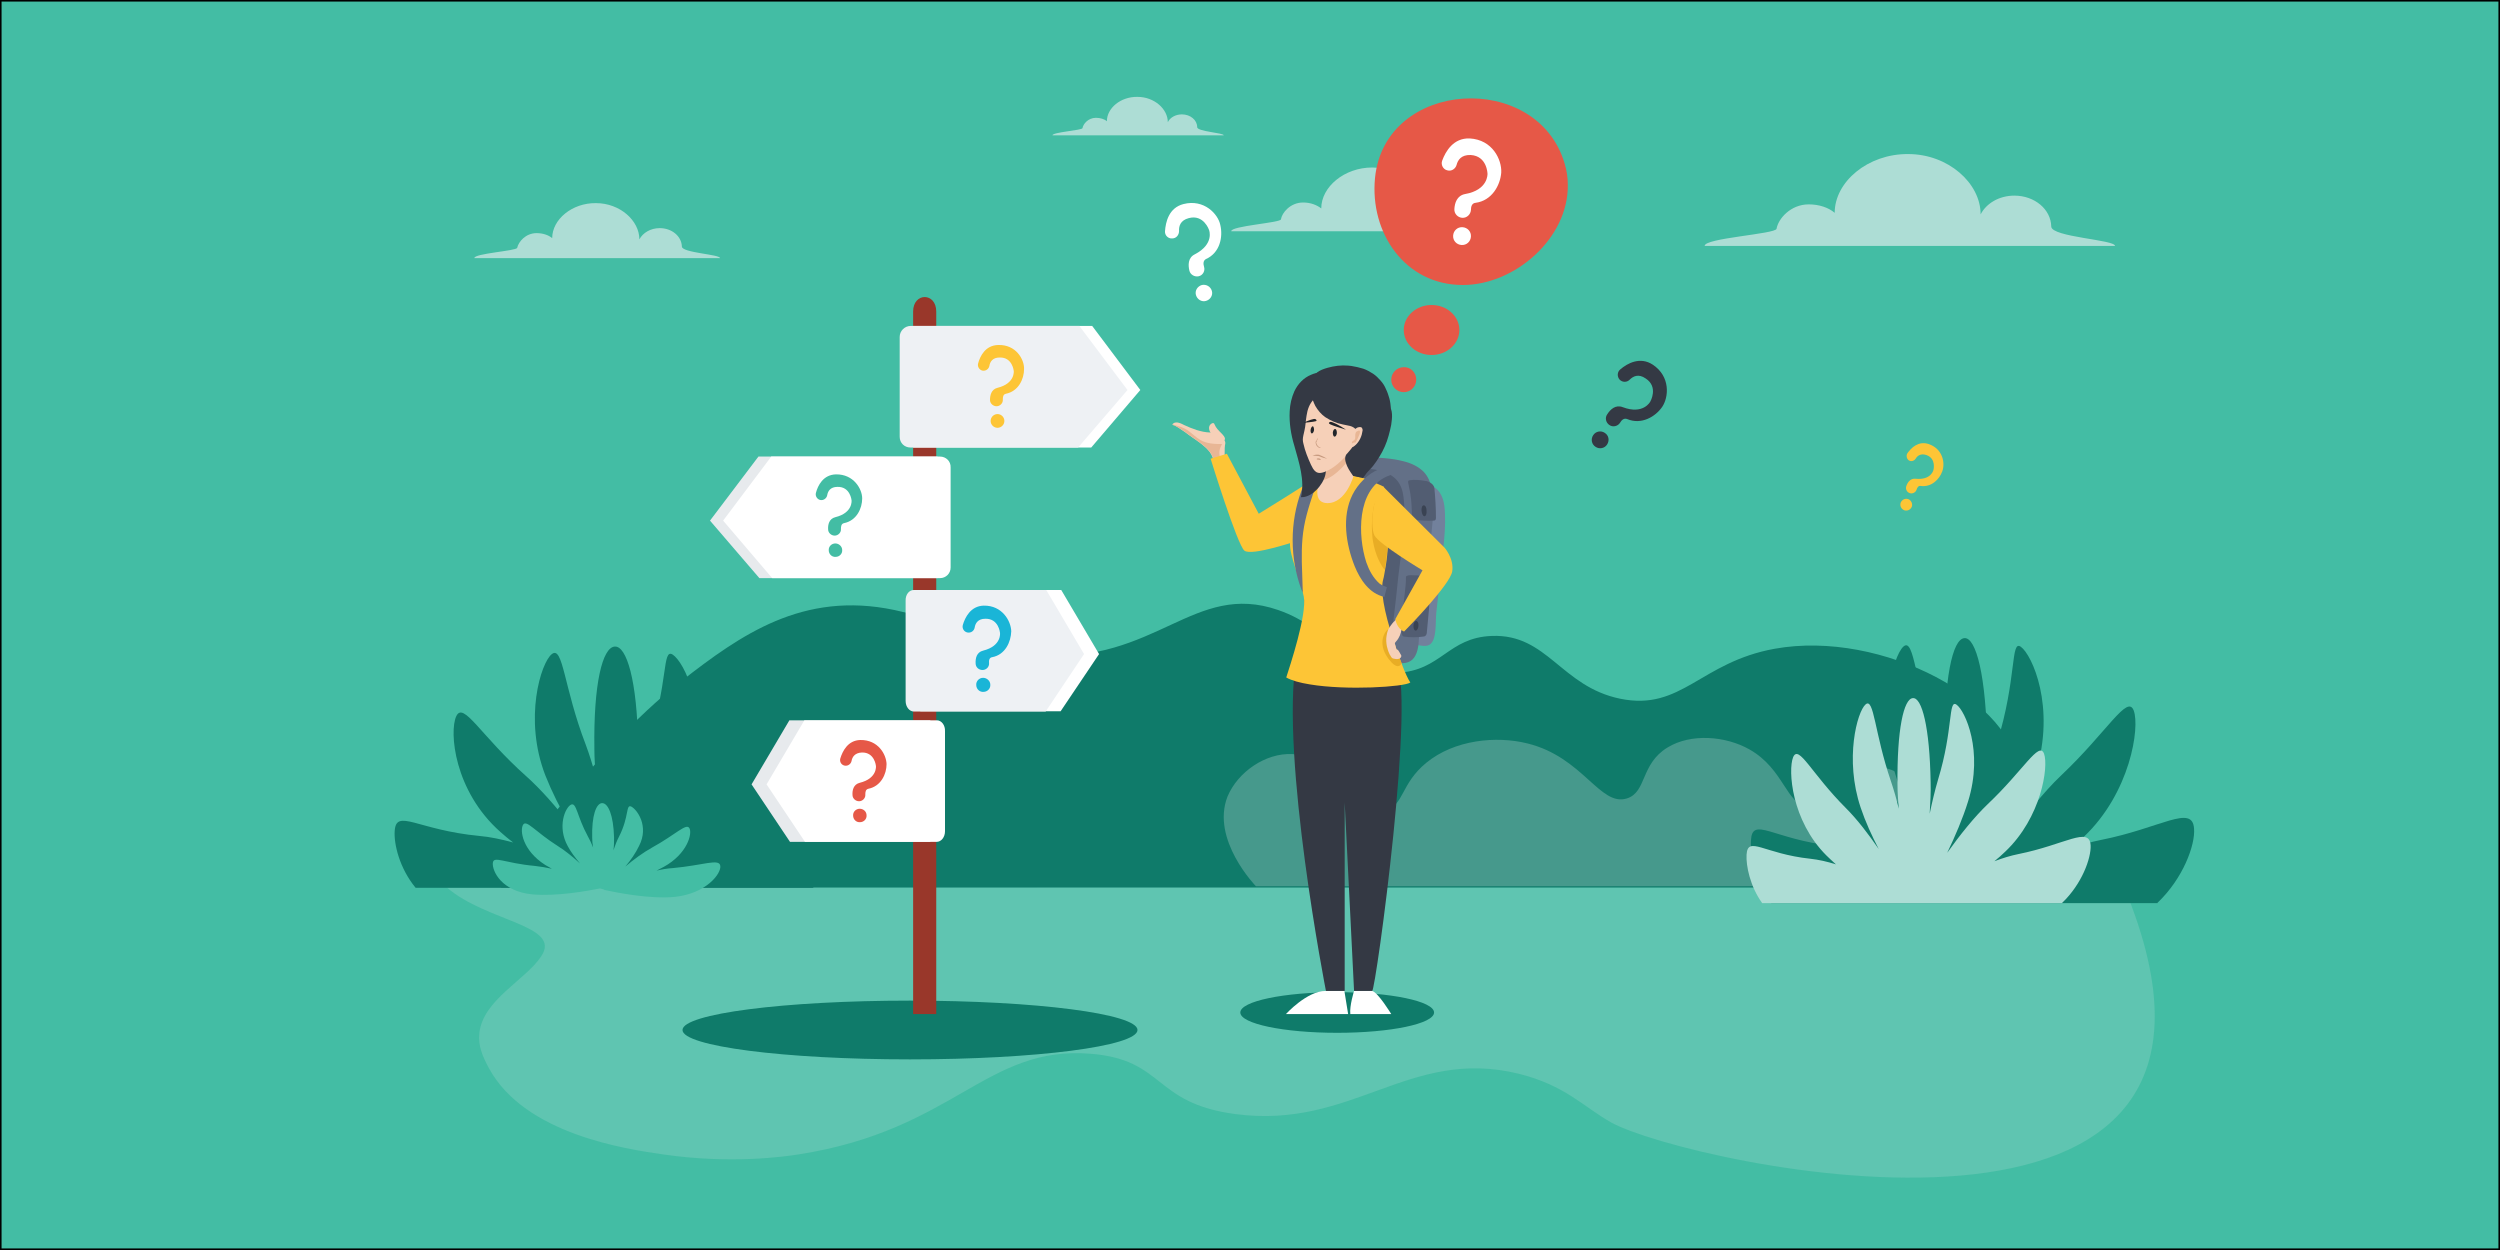 <?xml version="1.0" encoding="utf-8"?>
<!-- Generator: Adobe Illustrator 27.0.0, SVG Export Plug-In . SVG Version: 6.00 Build 0)  -->
<svg version="1.1" id="Layer_1" xmlns="http://www.w3.org/2000/svg" xmlns:xlink="http://www.w3.org/1999/xlink" x="0px" y="0px"
	 viewBox="0 0 800 400" style="enable-background:new 0 0 800 400;" xml:space="preserve">
<rect x="0" y="0" width="800" height="400" fill="#333333" stroke="none"/>
<style type="text/css">
	.st0{fill:#43BDA4;stroke:#000000;stroke-miterlimit:10;}
	.st1{opacity:0.26;fill:#ADDDD5;}
	.st2{fill:#0F7B6A;}
	.st3{fill:#ADDDD5;}
	.st4{opacity:0.23;fill:#FFFFFF;}
	.st5{fill:#43BDA4;}
	.st6{fill:#72819C;}
	.st7{fill:#637087;}
	.st8{fill:#525D72;}
	.st9{fill:#3A4353;}
	.st10{fill:#FFFFFF;}
	.st11{fill:#343944;}
	.st12{fill:#F6D0B8;}
	.st13{fill:#E8B695;}
	.st14{fill:#FDC536;}
	.st15{fill:#E8AD25;}
	.st16{fill:#21252A;}
	.st17{fill:#C79A7F;}
	.st18{fill:#E65847;}
	.st19{fill:#99372A;}
	.st20{fill:#EEF1F4;}
	.st21{fill:#E7EAED;}
	.st22{fill:#1AB5D7;}
</style>
<rect class="st0" width="800" height="400"/>
<path class="st1" d="M143,284c12.7,11,36.9,12,30.2,22c-5,7.6-18.6,13.9-19.8,24.5c-0.5,4.2,1.1,7.7,3.1,11.4
	c11.5,21.1,43.9,25.8,55.6,27.5c21.9,3.2,39,0.7,43.5,0c49.9-7.8,59.9-34.9,93.4-32.2c23.9,1.9,19.8,15.8,46.3,19.3
	c37.5,5,55.6-21.5,90.7-12.9c14.9,3.7,20.7,10.6,29.6,15.6c23.6,13.1,219.7,57.4,164-75.6l-30.8,0L143,284z"/>
<path class="st2" d="M160.3,284c0.1,0,0.2,0,0.3,0c153.8,0,307.6,0,461.4,0c24.5-17.8,24.6-32,24.4-35.6
	c-1.5-24.1-44.1-47-78.5-40.8c-23.8,4.3-29.8,20-49.4,16c-19-3.9-23.3-20.8-41.1-20.1c-14.1,0.5-16.2,11.2-30.4,11.8
	c-16.8,0.7-20-13.9-38-20.1c-27-9.3-38.8,17-76.6,14.6c-20.7-1.3-22.5-9.6-46.2-14.6c-29.4-6.2-49.3,8.1-68,22.6
	C187.5,241.6,160.3,284,160.3,284z"/>
<path class="st3" d="M587.1,68.1c-2-1.7-5-2.7-8.3-2.7c-5.9,0-9.8,4.7-10.3,7.8c-0.3,1.7-23.3,3-23,5.5h131.3
	c0.1-2-20.3-2.8-20.4-6.2c-0.1-5.5-5.3-9.9-11.8-9.9c-4.9,0-9,2.5-10.8,6c0-10-10.4-19.3-23.2-19.3
	C597.7,49.2,587.1,58.2,587.1,68.1z"/>
<path class="st4" d="M401.9,283.6h124.3h83.1c9.6-7.8,11.7-20.9,6-29.5c-4.8-7.2-14.6-10.6-21.9-8.4c-8.6,2.7-9.2,12-15.1,12
	c-6.6,0.1-7.3-11.6-18.5-17.9c-7.6-4.3-18.7-5.2-26.2-0.6c-8.7,5.3-6.6,14.3-13,16.3c-8.6,2.7-14-13.2-31.8-17.6
	c-10-2.5-23.4-1.2-32.4,6.2c-8.2,6.7-7.2,13.8-13,15.1c-9.7,2.1-15.4-17.3-29.9-17.9c-8.5-0.4-17.4,5.7-20.7,13.6
	C387.4,268.7,401.9,283.6,401.9,283.6z"/>
<ellipse class="st2" cx="291.2" cy="329.6" rx="72.8" ry="9.4"/>
<ellipse class="st2" cx="427.9" cy="324" rx="31" ry="6.5"/>
<path class="st3" d="M176.7,76.2c-1.2-1-3-1.6-5-1.6c-3.5,0-5.8,2.8-6.2,4.7c-0.2,1-13.9,1.8-13.7,3.3h78.6
	c0.1-1.2-12.2-1.7-12.2-3.7c-0.1-3.3-3.2-5.9-7.1-5.9c-2.9,0-5.4,1.5-6.5,3.6c0-6-6.2-11.6-13.9-11.6
	C183.1,64.9,176.7,70.2,176.7,76.2z"/>
<path class="st3" d="M422.8,66.7c-1.4-1.1-3.4-1.9-5.8-1.9c-4.1,0-6.8,3.3-7.1,5.4c-0.2,1.1-16.1,2.1-15.9,3.8h91
	c0.1-1.4-14.1-1.9-14.1-4.3c-0.1-3.8-3.7-6.8-8.2-6.8c-3.4,0-6.3,1.7-7.5,4.1c0-6.9-7.2-13.4-16.1-13.4S422.8,59.8,422.8,66.7z"/>
<path class="st3" d="M354.2,38.8c-0.8-0.7-2.1-1.1-3.5-1.1c-2.5,0-4.1,2-4.3,3.3c-0.1,0.7-9.7,1.3-9.6,2.3h54.8
	c0-0.8-8.5-1.2-8.5-2.6c0-2.3-2.2-4.1-4.9-4.1c-2,0-3.8,1-4.5,2.5c0-4.2-4.3-8.1-9.7-8.1C358.6,30.9,354.2,34.6,354.2,38.8z"/>
<path class="st2" d="M690.4,288.9c8.2-7.8,12.1-18.5,11.7-23.7c-0.5-8-10.6-0.2-29.9,3.6c-3.2,0.6-6.6,1.7-10,3
	c1.6-1.3,3.1-2.6,4.6-4c14.9-14.1,18-35,16-40.4c-2-5.4-8.4,6.7-23.3,20.8c-5.7,5.4-11.6,13-16.7,20.2c3.3-6.7,6.5-14.2,8.7-21.4
	c6.4-20.9-1.3-37.5-4.8-40c-3.4-2.5-1.2,10-7.7,30.9c-1.3,4.4-2.5,9.2-3.5,14.2c0.3-4.5,0.5-8.9,0.4-13.1
	c-0.3-22.9-3.6-35.1-7.3-34.8c-3.8,0.3-6.6,13-6.3,35.9c0,3.2,0.2,6.5,0.5,9.9c-1-4-2-7.9-3.2-11.4c-6.8-20-7-34.8-10.5-31.7
	c-3.4,3-8.8,22.7-2,42.7c2,5.8,4.7,11.7,7.6,17.2c-4.2-6.2-8.9-12.3-13.5-16.9c-14.3-14.3-19.6-26.5-21.8-21.1
	c-2.2,5.4-0.6,26.2,13.7,40.6c1.3,1.3,2.6,2.5,4,3.7c-3.6-1.1-7.1-2-10.5-2.4c-19.3-2.1-25.9-9.7-26.3-1.7c-0.3,4.5,1.4,13.1,6.5,20
	H690.4z"/>
<path class="st3" d="M659.9,288.9c6.3-6,9.3-14.3,9.1-18.4c-0.4-6.2-8.2-0.2-23.1,2.8c-2.5,0.5-5.1,1.3-7.7,2.3c1.2-1,2.4-2,3.5-3.1
	c11.5-10.9,13.9-27.1,12.4-31.3c-1.6-4.2-6.5,5.2-18,16.1c-4.4,4.2-9,10-13,15.6c2.5-5.2,5-11,6.7-16.5c5-16.1-1-29-3.7-30.9
	c-2.7-1.9-1,7.8-5.9,23.9c-1,3.4-1.9,7.1-2.7,11c0.2-3.5,0.4-6.9,0.3-10.1c-0.3-17.7-2.8-27.2-5.7-26.9c-2.9,0.2-5.1,10-4.9,27.8
	c0,2.5,0.2,5,0.4,7.6c-0.7-3.1-1.6-6.1-2.5-8.8c-5.3-15.5-5.4-26.9-8.1-24.6c-2.7,2.3-6.8,17.5-1.6,33c1.5,4.5,3.6,9.1,5.8,13.3
	c-3.3-4.8-6.9-9.5-10.5-13.1c-11.1-11.1-15.1-20.5-16.9-16.3c-1.7,4.2-0.5,20.3,10.6,31.4c1,1,2,1.9,3.1,2.9
	c-2.8-0.9-5.5-1.5-8.2-1.8c-14.9-1.6-20-7.5-20.4-1.3c-0.2,3.5,1.1,10.1,5,15.5H659.9z"/>
<path class="st2" d="M260.1,284.1c8.4-7.1,12.4-16.9,12.1-21.6c-0.5-7.3-10.9-0.2-30.7,3.2c-3.3,0.6-6.8,1.5-10.2,2.8
	c1.6-1.2,3.2-2.4,4.7-3.6c15.3-12.8,18.5-31.9,16.4-36.8c-2.1-4.9-8.6,6.1-23.9,18.9c-5.9,4.9-12,11.8-17.2,18.4
	c3.3-6.1,6.7-12.9,8.9-19.5c6.6-19-1.4-34.1-4.9-36.4c-3.5-2.3-1.3,9.1-7.9,28.1c-1.4,4-2.6,8.4-3.6,12.9c0.3-4.1,0.5-8.1,0.4-11.9
	c-0.3-20.9-3.7-32-7.5-31.7c-3.9,0.3-6.8,11.8-6.5,32.7c0,2.9,0.2,5.9,0.5,9c-1-3.6-2.1-7.2-3.3-10.4c-7-18.2-7.2-31.7-10.8-28.9
	c-3.5,2.7-9.1,20.7-2.1,38.8c2.1,5.3,4.8,10.7,7.8,15.7c-4.3-5.6-9.2-11.2-13.9-15.4c-14.7-13.1-20.1-24.1-22.4-19.2
	c-2.3,4.9-0.7,23.9,14.1,37c1.3,1.2,2.7,2.3,4.1,3.4c-3.7-1-7.3-1.8-10.8-2.1c-19.9-1.9-26.6-8.9-27.1-1.6
	c-0.3,4.1,1.5,11.9,6.7,18.2H260.1z"/>
<path class="st5" d="M230.5,277.1c-0.3-2.5-5.4-0.2-15.3,0.7c-1.7,0.1-3.4,0.4-5.1,0.8c0.8-0.4,1.6-0.8,2.3-1.2
	c7.6-4.2,9.2-10.7,8.2-12.4c-1-1.7-4.3,2-11.9,6.2c-2.9,1.6-6,3.9-8.6,6.1c1.7-2,3.3-4.3,4.4-6.6c3.3-6.4-0.7-11.7-2.5-12.6
	c-1.8-0.8-0.6,3.1-3.9,9.6c-0.7,1.3-1.3,2.9-1.8,4.4c0.2-1.4,0.2-2.8,0.2-4.1c-0.2-7.2-1.9-11-3.8-11c-1.9,0-3.4,4-3.2,11.1
	c0,1,0.1,2.1,0.3,3.1c-0.5-1.3-1.1-2.5-1.7-3.6c-3.5-6.4-3.6-11-5.4-10.1c-1.8,0.9-4.5,7-1,13.3c1,1.9,2.4,3.7,3.9,5.5
	c-2.2-2-4.6-4-7-5.5c-7.4-4.7-10.1-8.6-11.2-6.9c-1.1,1.7-0.3,8.2,7.1,12.9c0.7,0.4,1.4,0.8,2.1,1.2c-1.8-0.4-3.7-0.7-5.4-0.9
	c-9.9-0.9-13.3-3.4-13.5-0.9c-0.2,2.5,2.7,9,12.6,10c7.8,0.7,17.7-1.1,21.7-1.9c0.7,0.2,1.2,0.3,1.4,0.4c0,0,0,0.1,0,0.1s0,0,0,0
	c0.1,0,0.2,0.1,0.2,0.1s0,0-0.1-0.1c3.3,0.7,14.2,3,22.5,2.2C226,285.9,230.8,279.6,230.5,277.1z M194.1,283.7c0,0,0.1,0,0.1,0
	C194.2,283.7,194.1,283.7,194.1,283.7C194.1,283.7,194.1,283.7,194.1,283.7z M193.2,283.9c0,0.1,0,0.1,0.1,0.2c0,0,0,0,0,0
	c0,0-0.1-0.1-0.1-0.2C193.1,283.9,193.2,283.9,193.2,283.9z"/>
<g>
	<g>
		<g>
			<g>
				<path class="st6" d="M456.8,154.9c1.5,0.5,2.9,1.3,3.9,2.7c0.8,1.2,1.3,2.7,1.5,4.3c0.8,7.1-0.6,14.8-1.3,21.8
					c-0.4,4.2-0.8,8.3-1.3,12.5c-0.3,2.7,0.3,8.9-2.3,10.2c-1.2,0.6-2.9,0.1-4.1,0c-2.1-0.2-4.2-0.3-6.2-0.5c-2.4-0.2-4.9,0-6.7-2.3
					c-1-1.2-1.4-2.9-1.7-4.6c-2.5-12.5-0.4-25.2,0.8-37.8c0.1-1.4,0.3-2.9,1-4.1c2.2-3.8,6.6-3.7,9.8-3.3
					C452.1,154.1,454.6,154.1,456.8,154.9z"/>
				<path class="st7" d="M449.1,147.6c2.5,0.6,4.8,1.7,6.5,3.4c1.4,1.5,2.2,3.4,2.5,5.4c1.5,8.8-0.8,18.4-1.8,27.2
					c-0.6,5.2-1.3,10.4-2,15.6c-0.5,3.4,0.7,11.1-3.7,12.7c-1.9,0.7-4.8,0.1-6.8,0c-3.5-0.2-6.9-0.5-10.4-0.7
					c-3.9-0.3-8.1-0.1-11.1-3c-1.6-1.5-2.4-3.7-3-5.8c-4.3-15.6-1.1-31.4,0.7-47.1c0.2-1.8,0.4-3.7,1.5-5.1c3.5-4.7,10.9-4.5,16.2-4
					C441.2,146.5,445.4,146.6,449.1,147.6z"/>
				<path class="st8" d="M457.6,154.4c0.7,0.4,1.3,1,1.4,1.8c0.3,3.1,0.5,6.3,0.5,9.4c0,0.3,0,0.6-0.2,0.8c-0.2,0.2-0.4,0.2-0.6,0.2
					c-2.1,0.1-4.2,0-6.3-0.3c-0.2,0-0.4-0.1-0.5-0.2c-0.1-0.1-0.1-0.4-0.1-0.5c0-2.6-0.1-5.2-0.5-7.7c-0.2-1.2-0.5-2.3-0.7-3.5
					c0-0.1,0-0.2,0-0.4c0.1-0.2,0.2-0.3,0.4-0.3c1.5-0.3,3.5-0.1,5.1,0.2C456.5,153.9,457.1,154.1,457.6,154.4z"/>
				<path class="st9" d="M456.5,163.4c0.1,1-0.2,1.8-0.7,1.8c-0.4,0-0.8-0.7-0.9-1.7c-0.1-1,0.2-1.8,0.7-1.8
					C456.1,161.7,456.5,162.4,456.5,163.4z"/>
				<path class="st8" d="M456.8,185c0.7,0.5,1.1,1.4,1,2.8c-0.3,4.8-0.7,9.6-1.2,14.4c0,0.4-0.1,0.9-0.4,1.2
					c-0.2,0.2-0.4,0.3-0.7,0.3c-2.1,0.3-4.3,0.3-6.3,0c-1.7-0.3-0.2-7.8-0.2-8.9c0.2-3.3,0.9-6.6,0.9-9.9c0-0.2,0-0.4,0.1-0.5
					c0.2-0.2,0.6-0.2,0.8-0.3c0.6-0.1,1.3,0,1.9,0C453.9,184.1,455.7,184.2,456.8,185z"/>
				<path class="st9" d="M453.9,200.2c0,0.8-0.4,1.6-0.9,1.6c-0.4,0-0.7-0.6-0.7-1.5c0-0.8,0.4-1.6,0.9-1.6
					C453.6,198.7,454,199.3,453.9,200.2z"/>
				<path class="st8" d="M442.2,150.8c1.9,0.6,3.7,1.5,5,3.1c1.1,1.4,1.7,3.2,1.9,5c1.1,8.2-0.7,17.1-1.6,25.2
					c-0.5,4.8-1,9.6-1.6,14.4c-0.4,3.1,0.5,10.3-2.9,11.8c-1.5,0.7-3.7,0.1-5.3,0c-2.7-0.2-5.4-0.4-8-0.6c-3-0.2-6.3-0.1-8.6-2.7
					c-1.3-1.4-1.8-3.4-2.3-5.3c-3.3-14.4-0.7-29.1,0.8-43.6c0.2-1.7,0.4-3.4,1.2-4.7c2.8-4.3,8.4-4.2,12.6-3.8
					C436,149.8,439.3,149.9,442.2,150.8z"/>
			</g>
			<g>
				<path class="st10" d="M431.4,324.5h-19.9c0,0,6.7-7.4,12.7-7.4h6L431.4,324.5z"/>
				<path class="st10" d="M445.2,324.5h-13.1c-0.3-2.6,1.2-7.4,1.2-7.4h5.8C441,317.6,445.2,324.5,445.2,324.5z"/>
				<path class="st11" d="M439.1,317.1h-5.8l-3-60.3v60.3h-6c0,0-14.7-75-9.5-106.2l23.8,0.5l7.8,0.2
					C453.6,219.3,440.2,317.1,439.1,317.1z"/>
				<g>
					<path class="st12" d="M392,142.4c-0.1,0.6-0.1,1.3-0.1,1.9c0,0.7,0,1.4-0.1,2.1c-0.3,0.1-0.7,0.3-1.2,0.5
						c-0.9,0.3-1.9,0.5-2.2,0.1c-0.2-0.2-0.3-0.5-0.4-0.7c-0.4-1.2-1.2-2.1-2.1-3c-1.8-1.7-4-3-6-4.5c-0.3-0.3-0.7-0.5-1.1-0.8
						c-0.6-0.4-1.2-0.8-1.8-1.2c-0.3-0.2-0.6-0.3-0.9-0.5c-0.2-0.2-0.6-0.2-0.8-0.3c0,0-0.1,0-0.1-0.1c0,0,0-0.1,0-0.1c0,0,0,0,0,0
						c0.2-0.4,0.7-0.6,1.1-0.6c0.9-0.1,1.8,0.4,2.6,0.8c2.6,1.2,5.4,2.3,8.3,2.4c1.4,0.1,3.1,0,4,1.1c0.4,0.4,0.6,1,0.7,1.5
						C392.2,141.6,392.1,142,392,142.4z"/>
					<path class="st13" d="M390.5,146.4c0.1,0.2,0.1,0.3,0.2,0.5c-0.9,0.3-1.9,0.5-2.2,0.1c-0.2-0.2-0.3-0.5-0.4-0.7
						c-0.4-1.2-1.2-2.1-2.1-3c-1.8-1.7-4-3-6-4.5c-0.3-0.3-0.7-0.5-1.1-0.8c-0.6-0.4-1.2-0.8-1.8-1.2c-0.3-0.2-0.6-0.3-0.9-0.5
						c-0.2-0.2-0.6-0.2-0.8-0.3c0,0-0.1,0-0.1-0.1c0,0,0-0.1,0-0.1c0,0,0,0,0,0c0,0,0,0,0,0c1.2,0.5,2.6,0.7,3.7,1.3
						c0.6,0.3,1.1,0.6,1.6,1c1.2,0.9,2.2,1.9,3.5,2.7c2.1,1.2,4.6,1.3,7,1.3C390.2,143.4,389.9,145.1,390.5,146.4z"/>
					<path class="st12" d="M388.7,135.9c-0.1-0.2-0.2-0.5-0.4-0.5c-0.1,0-0.2,0-0.3,0c-0.6,0.2-1,0.7-1.1,1.3
						c-0.1,0.8,0.3,1.7,0.9,2.3c0.4,0.5,1,1.1,1.6,1.3c0.2,0.1,0.3,0.1,0.5,0.2c0.6,0.3,1,0.4,1.8,0.3c0.1,0,0.2-0.1,0.2-0.1
						c0.4-0.6-0.7-1.7-1.1-2.1C389.9,137.7,389.1,136.9,388.7,135.9z"/>
					<path class="st14" d="M419.7,153.8l-4.1,19.1c0,0-15.1,5.2-17.4,3.3c-2.3-1.9-10.8-29.4-10.8-29.4l0.9-0.3l4.3-1.3l10.2,19.2
						l7.9-4.9L419.7,153.8z"/>
				</g>
				<path class="st14" d="M451.3,218.4c-1.8,1.4-20.3,2.6-32.2,0.6c-3.1-0.5-5.7-1.2-7.5-2.2c1.1-3.5,6.7-20.2,5.6-25.9
					c-1.1-5.8-4.6-12.8-4.4-17.2c0.2-4.4,7.2-20.8,7.2-20.8l0.5,0l12.3-0.6l0.4,0l2.9,0.6c0,0,0.1,0,0.2,0.1
					c0.9,0.4,5.6,2.2,6.4,2.7c0.6,0.5,2,7.8,1.5,17.5c-0.1,2.9-0.4,6.1-1,9.3c-0.2,1-0.3,2-0.6,3c-0.3,1.1-0.4,2.7-0.2,4.6
					c0,0,0,0.1,0,0.1c0.3,3.2,1.2,7.1,2.4,11.1c1.1,3.9,2.5,7.8,3.7,11C449.6,215.2,450.6,217.4,451.3,218.4z"/>
				<path class="st15" d="M448.5,212.2L448.5,212.2c-0.1,0.3-0.3,0.6-0.6,0.8c-0.8,0.5-1.8-0.2-2.5-0.9c-1.5-1.6-2.8-3.6-3-5.8
					c-0.1-1,0-2,0.4-3c0.3-0.7,0.8-1.7,1.6-2c0.1-0.1,0.3-0.1,0.4-0.1C445.9,205.2,447.2,209.1,448.5,212.2z"/>
				<path class="st15" d="M444.1,173.1c-0.1,2.9-0.4,6.1-1,9.3c-2.2-2.9-3.4-6.5-3.9-10.2c-0.1-1.2-0.2-2.4-0.2-3.6
					c0-2.1,0.2-4.3,0.6-6.4c0.1-0.7,0.4-1.2,0.7-1.9c0.2-0.4,0.4-0.8,0.6-1.2c0.1-0.2,0.3-0.4,0.5-0.5c0.1-0.1,0.4-0.3,0.4-0.4
					c-1.4,3.9,0,8.2,1.4,12.1C443.5,171.3,443.8,172.2,444.1,173.1z"/>
				<path class="st7" d="M416.9,189.8c-0.1-2.1-0.1-4.1-0.2-6.2c-0.2-4.9-0.3-10.1,0.6-15.1c0.9-5.1,2.8-10,4.3-14.9
					c0.1-0.4,0.2-0.9-0.1-1.2c-0.2-0.1-0.4-0.1-0.7-0.1c-0.9,0.1-2.2,0.6-2.8,1.3c-0.3,0.4-0.5,0.9-0.7,1.4
					c-0.3,0.6-0.5,1.3-0.8,1.9c-3.8,10.2-3.8,21.7,0,31.9C416.7,189.1,416.8,189.5,416.9,189.8z"/>
				<g>
					<path class="st12" d="M433.2,152.1c0,0-2.4,9-8.5,8.9c-4-0.1-3.4-4.3-2.5-7.2c0.5-1.5,1-2.7,1-2.7s1.7-1.8,1.4-4.2v0l0,0
						l6.9-1.7c-0.1,0.6-0.1,1.3-0.1,2C431.8,149.4,432.7,151.9,433.2,152.1z"/>
					<path class="st13" d="M431.6,147.1c-0.4,0.5-0.8,1-1.1,1.4c-0.7,0.8-1.6,1.7-2.5,2.5c-1.7,1.5-3.7,2.7-5.7,2.8
						c0.5-1.5,1-2.7,1-2.7s1.7-1.8,1.4-4.2c0,0,0,0,0,0l6.9-1.7C431.5,145.7,431.5,146.4,431.6,147.1z"/>
					<g>
						<path class="st11" d="M414.2,125.2c-0.9,2-1.4,4.2-1.5,6.4c-0.2,3.7,0.4,7.5,1.5,11.1c1.5,5.4,3.4,11,2.1,16.4
							c3.4,0.2,7-3.8,7.8-7.1c0.7-3.3,0.1-5.7-0.3-9c-0.3-2.2-1.5-4.6-1.5-6.8c0-1.1,0-2.2,0.1-3.3c0-0.4-0.1-0.7-0.1-1
							c0-0.4,0.1-0.7,0.2-1.1c0.5-1.4,1.1-2.9,1.4-4.4c0.3-1.3,0.5-2.8,0.3-4.1c-0.1-0.9-0.4-2.7-1.4-3c-1-0.2-2.3,0.2-3.2,0.6
							C417.1,120.9,415.3,122.9,414.2,125.2z"/>
						<path class="st12" d="M436.2,137.4c-0.6,3.3-2.5,5.3-4.7,7.7c-2.2,2.3-4.6,4.8-7.6,5.9c-0.8,0.3-1.7,0.5-2.4,0.2
							c-0.2-0.1-0.4-0.2-0.5-0.3c-0.7-0.5-1.1-1.4-1.5-2.2c-1-2.2-1.9-4.4-2.4-6.7c-0.1-0.4-0.2-0.8-0.2-1.3c0-0.9,0.3-1.8,0.5-2.8
							c0.4-1.6,0.4-3.2,0.7-4.9c0.3-2,0.9-3.8,2.4-5.3c1.4-1.5,3.5-2.2,5.6-2.4c1.1-0.1,2.3-0.1,3.3,0.1
							C434.6,126.4,437.1,132.5,436.2,137.4z"/>
						<g>
							<path class="st16" d="M427.8,138.6c-0.1,0.7-0.4,1.2-0.8,1.1c-0.3,0-0.5-0.6-0.5-1.3c0.1-0.7,0.4-1.2,0.8-1.1
								C427.6,137.3,427.8,137.9,427.8,138.6z"/>
							<path class="st16" d="M420.5,137.6c-0.1,0.6-0.4,1.1-0.7,1.1c-0.3,0-0.5-0.6-0.4-1.2c0.1-0.6,0.4-1.1,0.7-1.1
								C420.3,136.4,420.5,137,420.5,137.6z"/>
							<path class="st16" d="M417.1,135.3c1.6-0.8,3.4-1.4,3.8-1.2s0.6,0.6,0.1,0.7C420.5,135,417.1,135.3,417.1,135.3z"/>
							<path class="st16" d="M430.7,137.5c-2-1.4-4.4-2.6-5-2.5c-0.6,0.2-0.6,0.5,0,0.8C426.4,136.2,430.7,137.5,430.7,137.5z"/>
							<path class="st17" d="M421.8,140.1c-0.1,0.4-0.3,0.7-0.4,1c0,0.1-0.1,0.2-0.1,0.2c0,0.1,0,0.1-0.1,0.2c0,0.1,0,0.3,0.1,0.5
								c0.1,0.3,0.3,0.6,0.5,0.8c0.2,0.2,0.5,0.4,0.9,0.5c-0.4,0.1-0.7,0-1-0.3c-0.3-0.2-0.5-0.5-0.6-0.9c-0.1-0.2-0.1-0.4-0.1-0.6
								c0-0.1,0-0.2,0.1-0.3c0.1-0.1,0.1-0.1,0.2-0.2C421.3,140.6,421.6,140.4,421.8,140.1z"/>
							<path class="st17" d="M420,145.9c0.4-0.2,0.8-0.4,1.2-0.4c0.2,0,0.4,0,0.7,0c0.2,0,0.4,0.1,0.6,0.2c0.4,0.2,0.8,0.3,1.1,0.5
								c0.4,0.2,0.7,0.4,1.1,0.6c-0.4-0.1-0.8-0.2-1.2-0.3c-0.4-0.1-0.8-0.3-1.1-0.4c-0.4-0.2-0.7-0.2-1.1-0.2
								C420.8,145.8,420.4,145.9,420,145.9z"/>
							<path class="st17" d="M421.3,146.9c0.2-0.2,0.5-0.3,0.7-0.2c0.3,0,0.5,0.1,0.7,0.4c-0.3,0.1-0.5,0.1-0.7,0
								C421.7,147.1,421.5,147.1,421.3,146.9z"/>
						</g>
						<path class="st11" d="M445.4,134.2c-0.1,1.2-0.3,2.4-0.6,3.5c-0.3,1.2-0.6,2.4-1,3.5c-0.4,1.1-0.9,2.3-1.5,3.4
							c-0.6,1.1-1.2,2.1-1.9,3.1c-0.6,0.9-1.3,1.8-2.1,2.6c-0.3,0.4-0.7,0.7-1,1.1c-0.3,0.5-0.7,0.9-1,1.4c-0.1,0.1-0.1,0.1-0.2,0.2
							c-0.1,0-0.2-0.1-0.2-0.1l-2.9-0.6c0,0-1.5-2.1-1.9-3.1c-0.4-1-0.9-2.2-0.5-3.3c0.1-0.4,0.4-0.7,0.7-1c0.6-0.7,1.3-1.5,1.8-2.3
							c0.5-0.7,1-1.5,1.2-2.4c0.2-0.9,0.2-1.9-0.3-2.6c-0.5-0.7-1.2-1.1-2-1.3c-0.8-0.2-1.6-0.3-2.4-0.5c-2-0.4-3.8-1.2-5.5-2.3
							c-1.3-0.9-2.4-2.2-3.2-3.6c-0.6-1.2-1.1-2.5-1.3-3.8c-0.2-1.3-0.2-2.6,0.1-3.9c0.5-2.8,2.6-3.8,5.1-4.5
							c2.1-0.6,4.4-0.9,6.6-0.7c0.3,0,0.7,0.1,1,0.1c1.3,0.2,2.6,0.5,3.9,0.9c1.1,0.4,2.2,1,3.1,1.6c0.9,0.6,1.7,1.4,2.4,2.2
							c0.7,0.8,1.3,1.7,1.7,2.7c0.5,1,0.8,2,1.1,3c0.3,1.1,0.4,2.2,0.5,3.3C445.5,131.9,445.5,133.1,445.4,134.2z"/>
						<g>
							<path class="st12" d="M435.8,136.9c0.2,0.3,0.3,0.7,0.2,1c-0.2,1.6-0.9,3.2-2.1,4.4c-0.3,0.3-0.6,0.5-0.9,0.7
								c-0.4,0.1-0.8,0.1-1.1-0.2c-0.4-0.4-0.3-1.1-0.1-1.7c0.3-0.9,0.6-1.9,1-2.8c0.3-0.7,0.9-1.1,1.6-1.5
								C434.8,136.7,435.5,136.5,435.8,136.9z"/>
							<path class="st13" d="M435.2,138.2c0,0.3-0.1,0.6-0.2,0.9c-0.3,0.8-0.7,1.6-1.1,2.3c0,0.1-0.1,0.1-0.1,0.2
								c-0.1,0-0.2,0-0.2,0c-0.4,0-0.8,0.1-1,0.4c0-0.3,0-0.6,0.2-0.8c0.1-0.1,0.3-0.2,0.5-0.3c0.6-0.5,0.3-1.3,0.4-1.9
								c0-0.2,0.1-0.5,0.2-0.7c0.1-0.2,0.4-0.3,0.6-0.4c0.2-0.1,0.4-0.2,0.6-0.1C435.1,137.8,435.2,138,435.2,138.2z"/>
						</g>
					</g>
				</g>
				<g>
					<path class="st12" d="M448.5,200.6c0,0.1,0,0.2,0,0.3c0,0.1,0,0.2,0,0.4c-0.2,1.4-0.7,2.8-1.7,3.9c-0.1,0.2-0.3,0.3-0.4,0.5
						c-0.1,0.2,0,0.5,0.1,0.7c0.1,0.4,0.2,0.8,0.3,1.2c0,0.1,0,0.1,0.1,0.2c0.1,0.1,0.2,0,0.3,0.1c0.1,0,0.2,0.2,0.3,0.3
						c0.2,0.3,0.4,0.6,0.6,1c0.2,0.3,0.4,0.6,0.3,0.9c0,0,0,0,0,0c-0.1,0.5-0.7,0.8-1.3,0.8c-0.3,0-0.6,0-0.9-0.1
						c-0.2,0-0.6-0.1-0.8-0.3c-0.2-0.2-0.3-0.4-0.4-0.6c-0.2-0.2-0.3-0.5-0.4-0.7c-0.4-0.8-0.6-1.6-0.8-2.4
						c-0.2-1.1-0.3-2.2-0.1-3.3c0.1-0.6,0.2-1.2,0.4-1.7c0.1-0.2,0.1-0.3,0.2-0.5c0.4-0.7,0.9-1.4,1.4-2c0.3-0.3,0.6-0.6,0.9-0.9
						c0.1-0.1,0.3-0.3,0.4-0.4c0.1,0,0.1-0.1,0.2,0c0.1,0,0.2,0.2,0.3,0.3c0.1,0.2,0.2,0.3,0.3,0.5
						C448,199.4,448.5,199.9,448.5,200.6z"/>
					<path class="st14" d="M464.7,182.9c-0.7,4.1-13.6,17.4-15.2,19c-0.1,0.1-0.2,0.2-0.2,0.2c-2.4-1-2.8-4-2.8-4l8.7-15.6
						c0,0-14-8.4-15.4-11.2c-0.8-1.6-0.9-5.8-0.1-9.6c0.6-2.5,1.5-4.9,2.9-6l19.4,19.3C462,174.9,465.4,178.6,464.7,182.9z"/>
				</g>
			</g>
			<path class="st7" d="M432.8,158.3c-3.5,7-2.1,15.9,0.7,22.9c1.7,4.2,4.7,8.8,9.5,9.8c0,0,0.8-3.1,0.8-3.1s-1.7-0.6-2.4-1.2
				c-2-1.8-3.3-4.2-4.2-6.8c-2.7-8.4-3.1-23,6.5-27.4c0.4-0.2,0.9-0.3,1.3-0.5c0.2-0.1,0.4-0.2,0.7-0.2c0.2-0.1,0.4-0.2,0.6-0.2
				c-1-0.5-2-0.9-3-1.4c-0.3-0.1-0.5-0.2-0.8-0.3c-0.4-0.1-0.9,0.1-1.3,0.3C437.7,151.6,434.5,154.9,432.8,158.3z"/>
		</g>
		<g>
			<path class="st18" d="M501.7,59.2c0.2,17-16.9,32-33.6,32c-18.5,0-29.8-16.7-28.1-34.2c3.1-31.8,52-34.5,60.7-4.6
				C501.4,54.7,501.7,57,501.7,59.2z"/>
			<g>
				<path class="st10" d="M470.3,44.3c-5.2-0.2-7.7,4.1-8.8,7.1c-0.5,1.3,0.3,2.8,1.6,3.1c1.3,0.4,2.6-0.4,3-1.7
					c0.4-1.6,1.5-3.3,4.5-3.2c5.3,0.3,5.4,6,5.4,6s0.3,5.2-7.2,6.5c-2.6,0.5-3.3,2.9-3.4,4.8c-0.1,1.5,1.1,2.7,2.5,2.8
					c1.5,0.1,2.7-1.1,2.8-2.5c0-1.1,0.3-2.2,1.5-2.3c5.2-0.7,7.9-5.6,8.2-9.7C480.6,51.1,477.6,44.7,470.3,44.3z"/>
				<path class="st10" d="M468,72.7c-1.6-0.1-2.9,1.1-3,2.7c-0.1,1.6,1.1,2.9,2.7,3c1.6,0.1,2.9-1.1,3-2.7
					C470.8,74.1,469.6,72.8,468,72.7z"/>
			</g>
			<ellipse class="st18" cx="458.1" cy="105.6" rx="8.9" ry="8"/>
			<path class="st18" d="M453.2,121.5c0,2.2-1.8,4-4,4c-2.2,0-4-1.8-4-4c0-2.2,1.8-4,4-4C451.4,117.4,453.2,119.2,453.2,121.5z"/>
		</g>
	</g>
	<g>
		<g>
			<g>
				<path class="st19" d="M299.6,324.5h-7.4V99.7c0-6.2,7.4-6.2,7.4,0V324.5z"/>
			</g>
			<g>
				<polygon class="st10" points="292.2,104.3 349.5,104.3 364.9,124.8 349.2,143.2 292.2,143.2 				"/>
				<path class="st20" d="M291.4,104.3h54l15.4,20.5L345,143.2h-53.7c-1.9,0-3.4-1.5-3.4-3.4v-32
					C287.9,105.9,289.5,104.3,291.4,104.3z"/>
			</g>
			<g>
				<polygon class="st21" points="300,146.1 242.7,146.1 227.2,166.6 243,185 300,185 				"/>
				<path class="st10" d="M300.8,146.1h-54l-15.4,20.5l15.7,18.4h53.7c1.9,0,3.4-1.5,3.4-3.4v-32
					C304.3,147.6,302.7,146.1,300.8,146.1z"/>
			</g>
			<g>
				<polygon class="st10" points="294.5,188.8 339.6,188.8 351.7,209.3 339.4,227.6 294.5,227.6 				"/>
				<path class="st20" d="M292.4,188.8h42.4l12.1,20.5l-12.3,18.4h-42.1c-1.5,0-2.7-1.5-2.7-3.4v-32
					C289.7,190.3,290.9,188.8,292.4,188.8z"/>
			</g>
			<g>
				<polygon class="st21" points="297.7,230.5 252.6,230.5 240.5,251 252.8,269.4 297.7,269.4 				"/>
				<path class="st10" d="M299.8,230.5h-42.4L245.3,251l12.3,18.4h42.1c1.5,0,2.7-1.5,2.7-3.4v-32
					C302.5,232.1,301.3,230.5,299.8,230.5z"/>
			</g>
		</g>
		<g>
			<path class="st14" d="M319.4,110.4c-4.1,0.1-5.8,3.6-6.4,5.9c-0.3,1,0.4,2.1,1.4,2.3c1,0.2,2-0.5,2.2-1.5c0.2-1.3,1-2.7,3.3-2.7
				c4.1-0.1,4.5,4.3,4.5,4.3s0.5,4-5.2,5.4c-2,0.5-2.4,2.4-2.4,3.9c0,1.1,1,2,2.1,2c1.1,0,2.1-1,2-2.1c0-0.9,0.1-1.7,1-1.9
				c4-0.8,5.8-4.7,5.8-7.9C327.8,115,325.1,110.2,319.4,110.4z"/>
			<path class="st14" d="M319.2,132.5c-1.2,0-2.2,1-2.2,2.2c0,1.2,1,2.2,2.2,2.2c1.2,0,2.2-1,2.2-2.2S320.4,132.5,319.2,132.5z"/>
		</g>
		<g>
			<path class="st5" d="M267.5,151.8c-4.1,0.1-5.8,3.6-6.4,5.9c-0.3,1,0.4,2.1,1.4,2.3c1,0.2,2-0.5,2.2-1.5c0.2-1.3,1-2.7,3.3-2.7
				c4.1-0.1,4.5,4.3,4.5,4.3s0.5,4-5.2,5.4c-2,0.5-2.4,2.4-2.3,3.9c0,1.1,1,2,2.1,2c1.1,0,2.1-1,2-2.1c0-0.9,0.1-1.7,1-1.9
				c4-0.8,5.8-4.7,5.8-7.9C275.9,156.5,273.2,151.7,267.5,151.8z"/>
			<path class="st5" d="M267.3,173.9c-1.2,0-2.2,1-2.1,2.2c0,1.2,1,2.2,2.2,2.1c1.2,0,2.2-1,2.1-2.2
				C269.5,174.9,268.5,173.9,267.3,173.9z"/>
		</g>
		<g>
			<path class="st22" d="M314.8,193.8c-4.2,0.1-6,3.8-6.7,6.2c-0.3,1.1,0.4,2.2,1.5,2.4c1.1,0.2,2.1-0.5,2.3-1.6
				c0.2-1.3,1-2.8,3.4-2.8c4.3-0.1,4.7,4.5,4.7,4.5s0.6,4.2-5.4,5.7c-2.1,0.5-2.5,2.5-2.4,4.1c0,1.2,1,2.1,2.2,2.1
				c1.2,0,2.2-1,2.1-2.2c-0.1-0.9,0.1-1.8,1-1.9c4.2-0.8,6-4.9,6.1-8.3C323.5,198.7,320.7,193.7,314.8,193.8z"/>
			<path class="st22" d="M314.6,216.9c-1.3,0-2.3,1.1-2.2,2.3c0,1.3,1.1,2.3,2.3,2.2c1.3,0,2.3-1.1,2.2-2.3
				C316.9,217.9,315.8,216.9,314.6,216.9z"/>
		</g>
		<g>
			<path class="st18" d="M275.3,236.8c-4,0.1-5.7,3.6-6.4,5.9c-0.3,1,0.3,2.1,1.4,2.3c1,0.2,2-0.5,2.2-1.5c0.2-1.2,1-2.6,3.3-2.7
				c4.1-0.1,4.5,4.3,4.5,4.3s0.5,4-5.2,5.4c-2,0.5-2.4,2.4-2.3,3.9c0,1.1,1,2,2.1,2c1.1,0,2.1-1,2-2.1c0-0.9,0.1-1.7,1-1.9
				c4-0.8,5.8-4.7,5.8-7.9C283.6,241.4,281,236.7,275.3,236.8z"/>
			<path class="st18" d="M275.1,258.8c-1.2,0-2.2,1-2.1,2.2c0,1.2,1,2.2,2.2,2.1c1.2,0,2.2-1,2.1-2.2
				C277.3,259.7,276.3,258.8,275.1,258.8z"/>
		</g>
	</g>
	<g>
		<path class="st10" d="M378.7,65.3c-4.7,1.2-5.7,5.8-5.9,8.7c-0.1,1.3,1,2.4,2.3,2.3c1.3,0,2.2-1.1,2.2-2.4
			c-0.1-1.5,0.4-3.4,3.1-4.1c4.8-1.3,6.5,3.8,6.5,3.8s1.8,4.5-4.6,7.8c-2.2,1.1-2.1,3.5-1.7,5.2c0.3,1.3,1.7,2.1,3,1.8
			c1.3-0.3,2.1-1.7,1.7-3c-0.3-1-0.3-2,0.6-2.5c4.5-2,5.5-7.1,4.6-10.9C389.8,68.5,385.3,63.6,378.7,65.3z"/>
		<path class="st10" d="M384.6,91.2c-1.4,0.4-2.3,1.8-1.9,3.2c0.4,1.4,1.8,2.3,3.2,1.9c1.4-0.4,2.3-1.8,1.9-3.2
			C387.4,91.7,386,90.9,384.6,91.2z"/>
	</g>
	<g>
		<path class="st11" d="M528.9,116.7c-4.1-2.7-8.2-0.4-10.4,1.5c-1,0.8-1.1,2.3-0.2,3.3c0.9,0.9,2.3,0.9,3.2,0
			c1.1-1.1,2.8-2,5.1-0.4c4.2,2.7,1.5,7.4,1.5,7.4s-2.2,4.3-8.8,1.8c-2.3-0.9-4,0.7-5,2.3c-0.8,1.1-0.4,2.7,0.7,3.4
			c1.1,0.8,2.7,0.4,3.4-0.7c0.5-0.9,1.3-1.6,2.3-1.2c4.5,1.9,9-0.7,11.2-3.9C534,127.1,534.6,120.5,528.9,116.7z"/>
		<path class="st11" d="M513.5,138.5c-1.2-0.8-2.9-0.5-3.7,0.8c-0.8,1.2-0.5,2.9,0.8,3.7c1.2,0.8,2.9,0.5,3.7-0.8
			C515.1,140.9,514.8,139.3,513.5,138.5z"/>
	</g>
	<g>
		<path class="st14" d="M617.2,142.1c-3.3-1.1-5.6,1.2-6.8,2.9c-0.5,0.7-0.3,1.8,0.4,2.3c0.8,0.5,1.7,0.2,2.2-0.5
			c0.5-0.9,1.6-1.8,3.4-1.2c3.3,1.1,2.3,4.8,2.3,4.8s-0.7,3.3-5.7,2.8c-1.7-0.2-2.6,1.2-3,2.4c-0.3,0.9,0.2,1.9,1.1,2.2
			c0.9,0.3,1.9-0.2,2.2-1.1c0.2-0.7,0.6-1.3,1.3-1.2c3.4,0.5,6-2.1,6.9-4.6C622.5,148.3,621.8,143.7,617.2,142.1z"/>
		<path class="st14" d="M610.6,159.7c-1-0.3-2,0.2-2.4,1.2c-0.3,1,0.2,2,1.2,2.4c1,0.3,2-0.2,2.4-1.2
			C612.1,161.1,611.5,160,610.6,159.7z"/>
	</g>
</g>
</svg>
